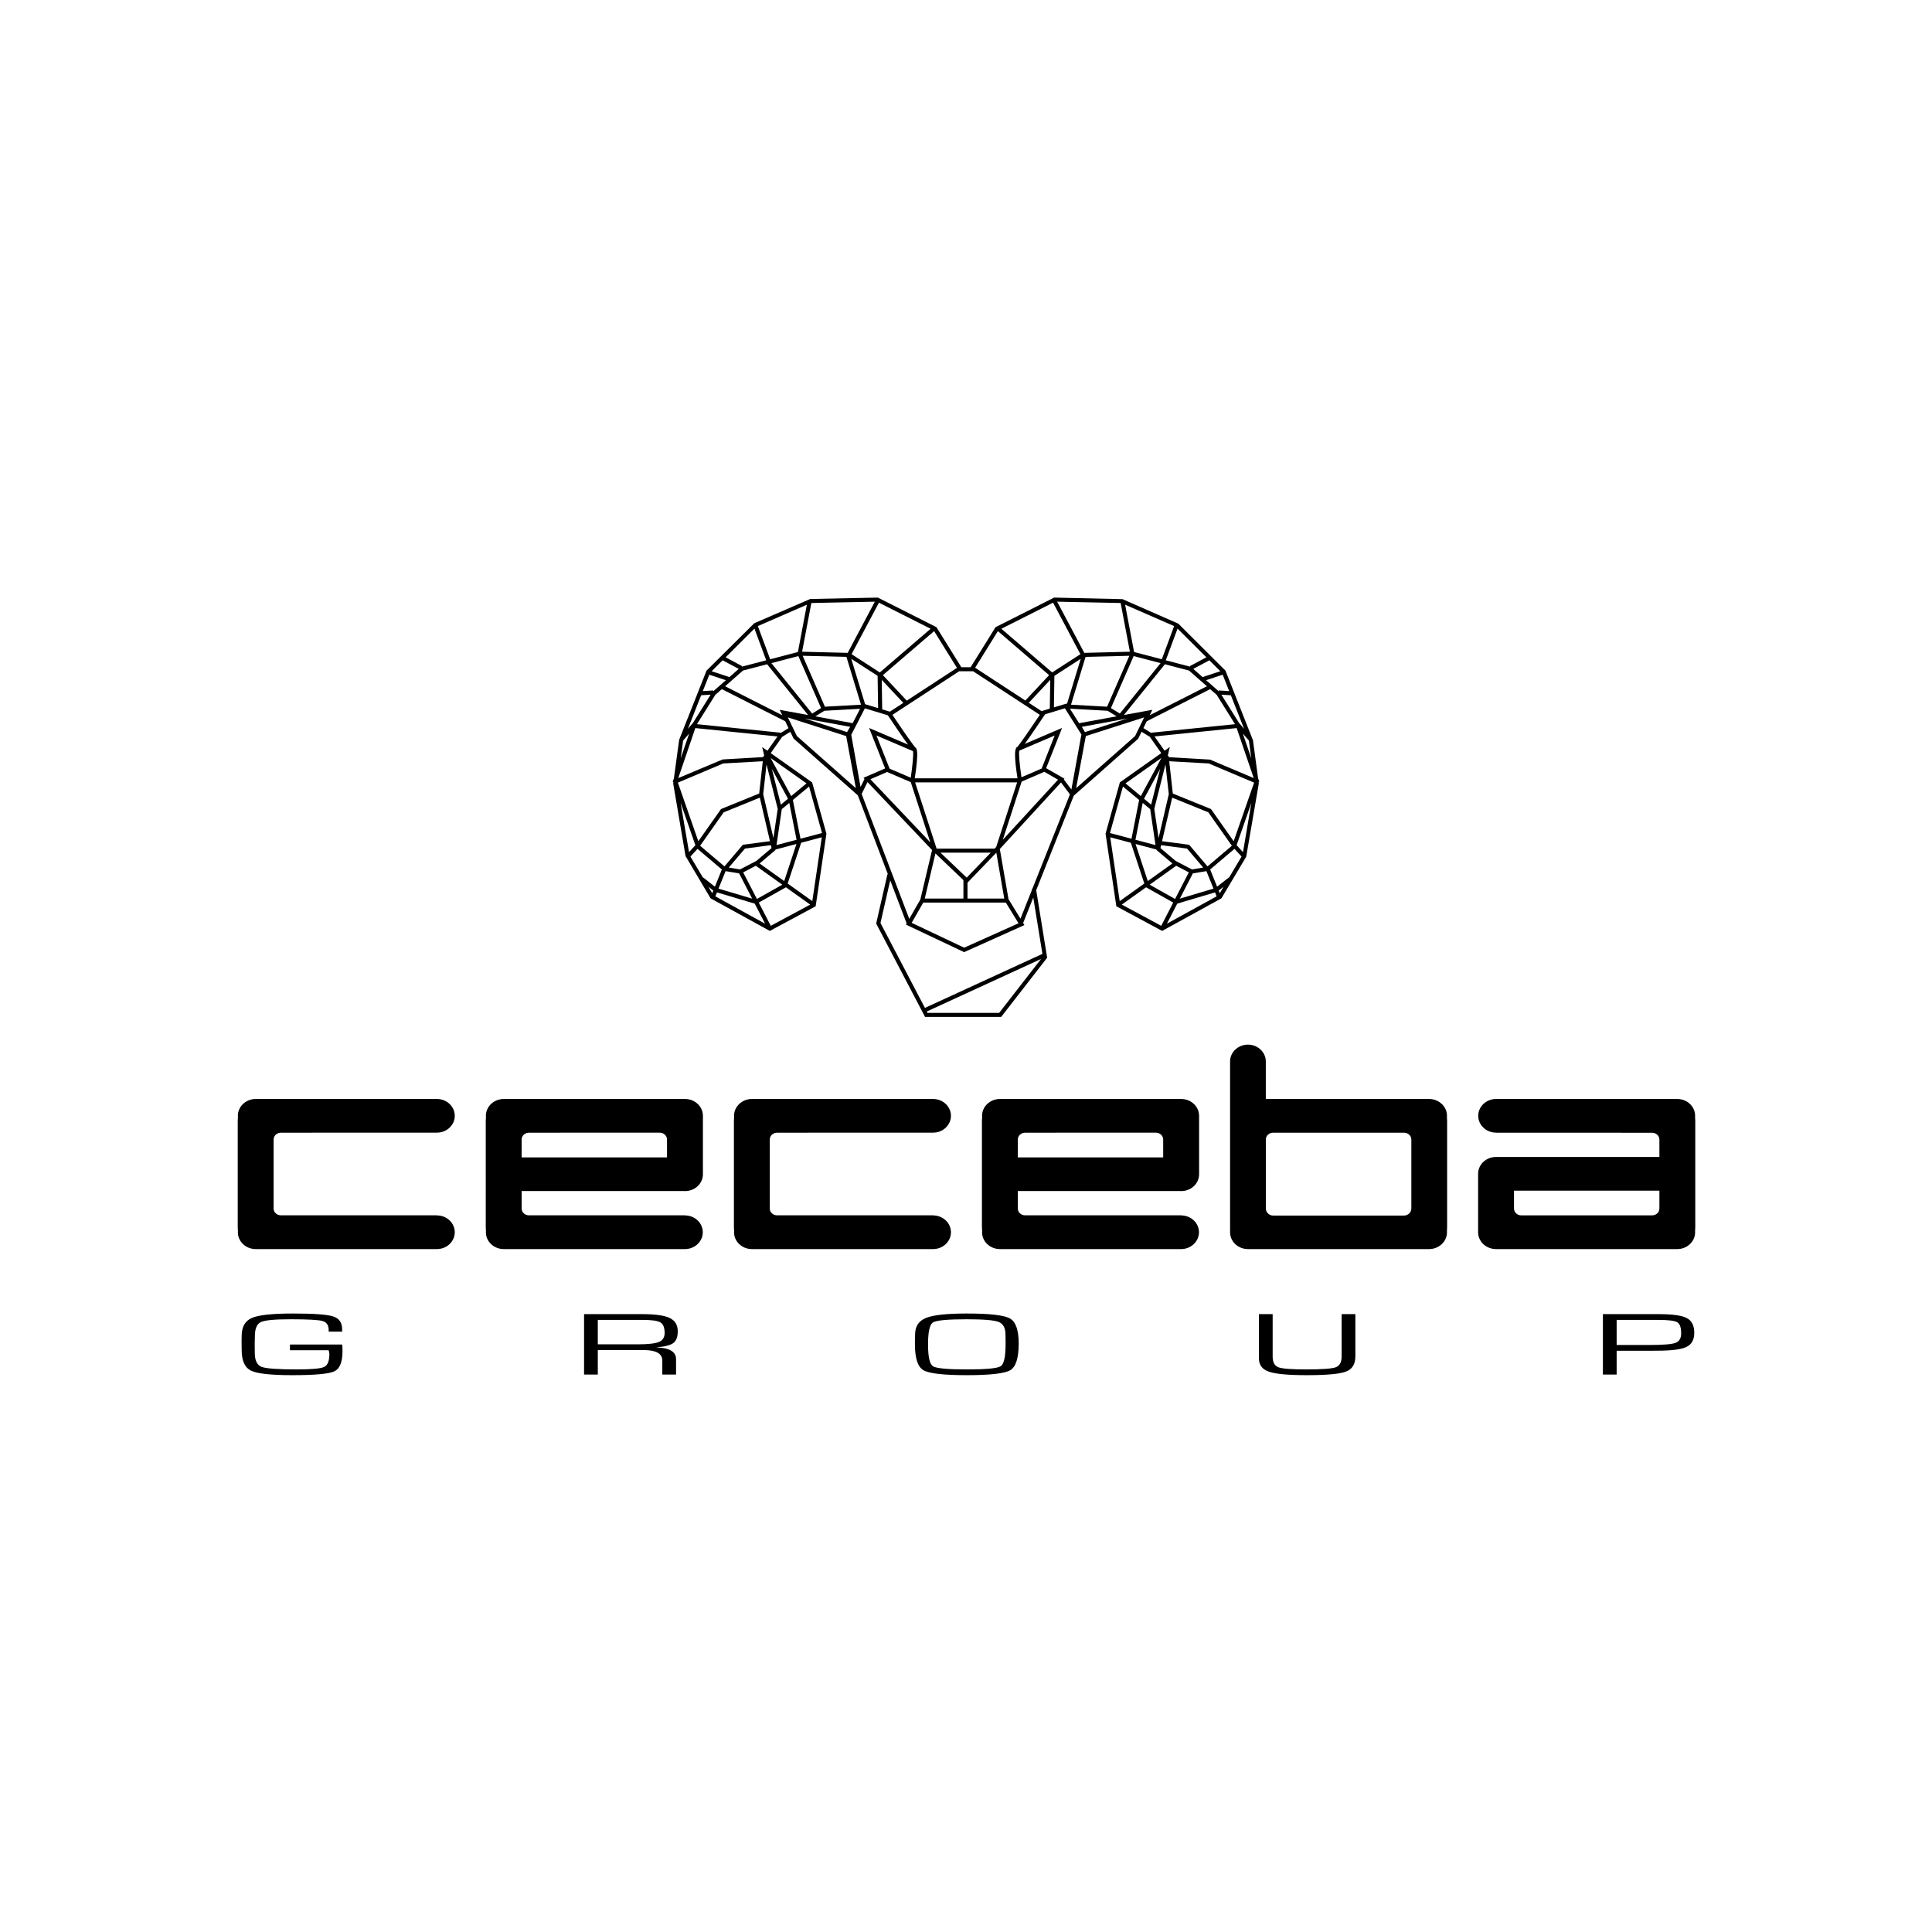 <?xml version="1.0" encoding="utf-8"?>
<!-- Generator: Adobe Illustrator 15.1.0, SVG Export Plug-In . SVG Version: 6.00 Build 0)  -->
<!DOCTYPE svg PUBLIC "-//W3C//DTD SVG 1.1//EN" "http://www.w3.org/Graphics/SVG/1.1/DTD/svg11.dtd">
<svg version="1.1" id="Ebene_1" xmlns="http://www.w3.org/2000/svg" xmlns:xlink="http://www.w3.org/1999/xlink" x="0px" y="0px"
	 width="1417.32px" height="1417.32px" viewBox="0 0 1417.32 1417.32" enable-background="new 0 0 1417.32 1417.32"
	 xml:space="preserve">
<g>
	<defs>
		<rect id="SVGID_1_" x="15.178" y="328.272" width="1386.963" height="790.677"/>
	</defs>
	<clipPath id="SVGID_2_">
		<use xlink:href="#SVGID_1_"  overflow="visible"/>
	</clipPath>
	<path clip-path="url(#SVGID_2_)" d="M382.666,835.969c0-2.77,2.383-5.008,5.307-5.008h22.652v-0.021h73.443
		c2.904,0.023,5.254,2.25,5.254,5.004v13.119H382.666V835.969z M502.162,873.766c0.131,0.002,0.262,0.02,0.395,0.02
		c7.238,0,13.105-5.531,13.105-12.352v-42.865c0-6.404-5.18-11.678-11.812-12.289c-0.455-0.045-0.92-0.066-1.385-0.066H369.553
		c-7.236,0-13.104,5.531-13.104,12.35c0,0.283,0.025,0.564,0.045,0.844c-0.088,0.947-0.143,1.938-0.143,2.996V900.1
		c0,1.053,0.057,2.035,0.146,2.98c-0.023,0.295-0.049,0.596-0.049,0.896c0,6.822,5.867,12.352,13.104,12.352h132.912
		c7.238,0,13.105-5.529,13.105-12.352c0-6.82-5.867-12.35-13.105-12.35v-0.057h-91.84v-0.016h-22.652
		c-2.924,0-5.307-2.236-5.307-5.006v-12.783H502.162z"/>
	<path clip-path="url(#SVGID_2_)" d="M1035.369,886.549c0,2.77-2.395,5.186-5.311,5.186h-96.141c-2.926,0-5.299-2.416-5.299-5.186
		v-50.58c0-2.768,2.373-5.008,5.299-5.008h96.141c2.916,0,5.311,2.24,5.311,5.008V886.549z M1061.607,822.441
		c0-1.053-0.059-2.035-0.145-2.979c0.021-0.301,0.049-0.596,0.049-0.898c0-6.824-5.867-12.352-13.105-12.352H928.602v-27.523
		c0-6.82-5.869-12.352-13.107-12.352s-13.105,5.531-13.105,12.352v125.289c0,0.424,0.023,0.85,0.068,1.262
		c0.672,6.227,6.252,11.09,13.037,11.09h132.912c7.238,0,13.105-5.529,13.105-12.352c0-0.285-0.021-0.562-0.045-0.842
		c0.086-0.951,0.141-1.939,0.141-2.998V822.441z"/>
	<path clip-path="url(#SVGID_2_)" d="M320.514,891.627v-0.057h-91.842v-0.016h-22.648c-2.928,0-5.311-2.238-5.311-5.006v-50.58
		c0-2.77,2.383-5.008,5.311-5.008h22.648v-0.021h91.842v-0.023c7.236,0,13.102-5.533,13.102-12.354
		c0-6.818-5.865-12.354-13.102-12.354H187.6c-7.236,0-13.104,5.535-13.104,12.354c0,0.283,0.027,0.564,0.047,0.842
		c-0.086,0.949-0.146,1.939-0.146,2.998V900.1c0,1.053,0.061,2.035,0.148,2.98c-0.021,0.295-0.049,0.594-0.049,0.896
		c0,6.822,5.867,12.352,13.104,12.352h132.914c7.236,0,13.102-5.529,13.102-12.352C333.615,897.156,327.75,891.627,320.514,891.627"
		/>
	<path clip-path="url(#SVGID_2_)" d="M746.662,835.969c0-2.77,2.383-5.008,5.307-5.008h22.65v-0.021h73.445
		c2.906,0.023,5.254,2.25,5.254,5.004v13.119H746.662V835.969z M866.156,873.766c0.131,0.002,0.264,0.02,0.4,0.02
		c7.236,0,13.102-5.531,13.102-12.352v-42.865c0-6.404-5.18-11.678-11.809-12.289c-0.461-0.045-0.92-0.066-1.389-0.066H733.549
		c-7.234,0-13.105,5.531-13.105,12.35c0,0.283,0.027,0.564,0.045,0.844c-0.084,0.947-0.143,1.938-0.143,2.996V900.1
		c0,1.053,0.059,2.035,0.148,2.98c-0.023,0.295-0.051,0.596-0.051,0.896c0,6.822,5.871,12.352,13.105,12.352h132.912
		c7.238,0,13.104-5.529,13.104-12.352c0-6.82-5.865-12.35-13.104-12.35v-0.057h-91.842v-0.016h-22.65
		c-2.924,0-5.307-2.236-5.307-5.006v-12.783H866.156z"/>
	<path clip-path="url(#SVGID_2_)" d="M1217.338,886.572c0,2.768-2.381,5.008-5.305,5.008h-22.65v0.02h-73.447
		c-2.902-0.023-5.254-2.248-5.254-5.004v-13.117h106.656V886.572z M1097.846,848.775c-0.133-0.002-0.264-0.02-0.4-0.02
		c-7.236,0-13.102,5.529-13.102,12.352v42.861c0,6.408,5.18,11.68,11.812,12.293c0.455,0.045,0.918,0.068,1.385,0.068h132.91
		c7.238,0,13.102-5.531,13.102-12.354c0-0.283-0.021-0.562-0.043-0.842c0.09-0.949,0.148-1.938,0.148-2.996v-77.697
		c0-1.053-0.059-2.035-0.15-2.979c0.023-0.301,0.045-0.598,0.045-0.898c0-6.824-5.863-12.352-13.102-12.352h-132.91
		c-7.238,0-13.107,5.527-13.107,12.352c0,6.82,5.869,12.35,13.107,12.35v0.057h91.842v0.018h22.65c2.924,0,5.305,2.232,5.305,5
		v12.787H1097.846z"/>
	<path clip-path="url(#SVGID_2_)" d="M684.508,891.627v-0.057h-91.842v-0.016h-22.651c-2.926,0-5.307-2.238-5.307-5.006v-50.58
		c0-2.77,2.381-5.008,5.307-5.008h22.651v-0.021h91.842v-0.023c7.236,0,13.105-5.533,13.105-12.354
		c0-6.818-5.869-12.354-13.105-12.354H551.598c-7.238,0-13.105,5.535-13.105,12.354c0,0.283,0.025,0.564,0.047,0.842
		c-0.09,0.949-0.146,1.939-0.146,2.998V900.1c0,1.053,0.057,2.035,0.146,2.98c-0.021,0.295-0.047,0.594-0.047,0.896
		c0,6.822,5.867,12.352,13.105,12.352h132.911c7.236,0,13.105-5.529,13.105-12.352C697.614,897.156,691.745,891.627,684.508,891.627
		"/>
	<path clip-path="url(#SVGID_2_)" d="M1185.979,968.27h27.094l3.863,0.031c7.113,0,11.619,0.57,13.516,1.707
		c1.898,1.137,2.848,3.848,2.848,8.135c0,3.66-1.408,5.998-4.221,7.014c-2.816,1.02-9.221,1.527-19.213,1.527h-23.887V968.27z
		 M1185.979,1008.375v-17.469h25.785l3.93-0.033c10.516,0,17.682-0.92,21.5-2.76c3.816-1.84,5.727-5.295,5.727-10.359
		c0-5.281-1.832-8.889-5.496-10.816c-3.666-1.926-10.539-2.889-20.619-2.889h-3.404h-37.502v44.326H1185.979z M984.223,995.094
		c0,4.244-1.441,6.891-4.32,7.941c-2.881,1.049-10.168,1.572-21.863,1.572c-10.775,0-17.539-0.533-20.287-1.604
		c-2.748-1.072-4.125-3.711-4.125-7.91v-31.045h-10.078v31.045v1.496c0,4.764,2.453,7.992,7.361,9.691
		c4.91,1.699,14.191,2.549,27.85,2.549c14.574,0,24.143-0.881,28.703-2.646c4.557-1.766,6.838-5.461,6.838-11.09v-31.045h-10.078
		V995.094z M732.658,969.799c3.314,1.32,4.973,4.428,4.973,9.32l0.066,4.188v2.891c0,9.156-1.199,14.514-3.6,16.074
		c-2.4,1.559-10.689,2.336-24.873,2.336c-14.139,0-22.406-0.777-24.807-2.336c-2.4-1.561-3.6-6.918-3.6-16.074
		c0-9.139,1.199-14.484,3.6-16.041c2.4-1.561,10.668-2.34,24.807-2.34C721.531,967.816,729.342,968.475,732.658,969.799
		 M679.346,966.824c-5.344,2.154-8.018,6.178-8.018,12.064l-0.131,4.189v3.119c0,10.195,2.062,16.52,6.184,18.965
		c4.125,2.445,14.762,3.668,31.91,3.668c17.236,0,27.884-1.234,31.939-3.699c4.059-2.471,6.09-8.975,6.09-19.52
		c0-9.783-2.117-15.9-6.35-18.346c-4.234-2.447-14.793-3.67-31.679-3.67C694.672,963.596,684.692,964.674,679.346,966.824
		 M438.551,968.27h32.594c6.807,0,11.248,0.607,13.32,1.82c2.072,1.215,3.109,3.822,3.109,7.826c0,3.203-1.398,5.387-4.189,6.543
		c-2.793,1.158-8.029,1.738-15.709,1.738h-29.125V968.27z M438.551,1008.375v-17.957h30.434h3.338
		c9.033,0,13.549,2.588,13.549,7.762v10.195h10.08v-11.332c0-5.369-4.734-8.227-14.203-8.572v-0.098
		c6.021-0.477,10.102-1.521,12.24-3.137c2.137-1.609,3.207-4.463,3.207-8.557c0-4.652-1.965-7.922-5.891-9.805
		c-3.928-1.883-10.691-2.826-20.291-2.826h-42.545v44.326H438.551z M212.709,990.547h28.406c0.35,1.408,0.523,2.316,0.523,2.73
		c0,5.129-1.277,8.301-3.83,9.512c-2.551,1.215-9.217,1.818-19.996,1.818c-14.094,0-22.766-0.637-26.016-1.916
		c-3.252-1.275-4.877-4.705-4.877-10.291l-0.064-6.332l0.131-5.879c0-5.498,1.461-8.938,4.385-10.311
		c2.922-1.375,10.209-2.062,21.861-2.062c12.609,0,20.41,0.43,23.398,1.285s4.484,3.088,4.484,6.703v1.105h9.883v-1.691
		c0-4.912-2.203-8.08-6.609-9.496c-4.408-1.418-14.203-2.127-29.391-2.127c-15.143,0-25.211,1.082-30.205,3.246
		c-4.998,2.166-7.496,6.529-7.496,13.088l-0.064,3.93l0.064,6.527c0,7.814,2.246,12.842,6.744,15.082
		c4.492,2.242,14.615,3.361,30.369,3.361c16.668,0,26.977-0.947,30.928-2.84c3.947-1.895,5.922-6.836,5.922-14.824
		c0-2.08-0.086-3.693-0.262-4.838h-38.289V990.547z"/>
	<path clip-path="url(#SVGID_2_)" d="M905.027,617.149l-16.648-23.633l-27.998-11.377l-2.639-23.684l29.01,1.615l33.262,14.07
		L905.027,617.149z M911.865,625.124l-4.686-5.082l10.84-31.098L911.865,625.124z M901.605,643.845l-0.113-0.141l-8.623,6.771
		l-5.113-12.613l17.855-15.131l5.205,5.648L901.605,643.845z M894.807,655.263l-0.777-1.92l3.609-2.832L894.807,655.263z
		 M856.033,677.626l7.602-14.723l27.705-8.24l1.18,2.902L856.033,677.626z M851.877,679.177l-28.926-15.553l17.789-12.703
		l19.941,11.203L851.877,679.177z M814.465,614.235l15.121,4.006l9.895,29.928l-18.066,12.9L814.465,614.235z M823.787,577.005
		l11.889,9.852l-5.607,28.439l-15.791-4.178L823.787,577.005z M852.021,556.044l-15.113,27.971l-11.248-9.322L852.021,556.044z
		 M849.941,614.819l-3.152-21.455l8.205-32.586l2.438,21.861L849.941,614.819z M872.367,619.735l-19.891-2.629l7.436-31.955
		l26.521,10.777l17.273,24.52l-17.859,15.137L872.367,619.735z M875.094,640.712l9.93-1.646l5.199,12.834l-24.699,7.348
		L875.094,640.712z M862.852,635.13l9.27,4.834l-10.076,19.521l-18.635-10.473L862.852,635.13z M851.307,622.124l0.492-2.117
		l19.031,2.514l11.846,13.928l-8.252,1.369l-11.98-6.25L851.307,622.124z M848.326,623.198l0.041-0.143l0.201,0.008l-0.316,0.369
		l11.824,10.029l-18.053,12.889l-8.99-27.201L848.326,623.198z M839.248,585.958l11.85-21.93l-6.617,26.268L839.248,585.958z
		 M843.754,593.554l0.033-0.039l3.889,26.443l-14.713-3.895l5.33-27.039L843.754,593.554z M846.953,540.251l60.273-6.131
		l12.51,36.684l-32.055-13.561l-30.271-1.775l-0.051-0.43l-0.674-0.963l0.182-0.725l0.404-0.744l-0.189-0.102l1.129-4.475
		l-3.859,2.727L846.953,540.251z M838.783,534.134l2.453-4.992l46.543-23.592l4.789,4.203l13.459,21.51l-61.332,6.238l0.031,0.301
		L838.783,534.134z M832.727,539.95l-43.27,38.266l7.105-38.234l42.805-13.719L832.727,539.95z M785.973,579.202l-5.561-7.436
		l0.475-0.514l-13.43-7.709l11.672-29.504l-27.379,11.703c4.658-6.42,11.693-16.906,14.383-20.939l0.527-0.799l14.539-4.396
		l12.117,19.201L785.973,579.202z M757.389,651.937l-0.412,0.066l0.111,0.691l-8.463,21.268l-8.793-14.369l-6.303-36.434
		l-0.176,0.029l0.113-0.35l44.893-48.842l6.549,8.762L757.389,651.937z M764.717,699.771l-86.191,39.624l-32.604-62.284
		l7.143-31.297l12.049,31.609l-0.504,0.877l42.676,20.186l44.208-19.836l-0.92-1.51l7.443-18.707L764.717,699.771z M732.99,743.049
		h-52.55l-0.535-1.02l83.808-38.531L732.99,743.049z M632.11,582.456l0.098-0.02l-0.027-0.148l4.229-8.551l47.348,49.863
		l-8.572,36.246l-8.154,14.23L632.11,582.456z M624.485,539.056l9.988-19.416l16.848,5.096l0.045,0.068
		c2.762,4.139,10.107,15.082,14.756,21.439l-28.551-12.205l11.768,29.691l-15.904,6.877l0.785,0.828l-2.918,5.904L624.485,539.056z
		 M584.594,539.95l-6.643-13.688l42.807,13.719l7.104,38.234L584.594,539.95z M572.592,537.806l0.031-0.305l-61.334-6.238
		l13.459-21.51l4.789-4.203l46.48,23.557l2.455,5.064L572.592,537.806z M562.971,550.759l-3.859-2.729l1.127,4.477l-0.188,0.1
		l0.4,0.738l0.184,0.732l-0.676,0.961l-0.041,0.371l-29.777,1.719l-32.559,13.676l12.51-36.684l60.277,6.131L562.971,550.759z
		 M591.663,574.692l-11.25,9.322l-15.111-27.969L591.663,574.692z M603.043,611.118l-15.793,4.178l-5.605-28.438l11.887-9.855
		L603.043,611.118z M595.907,661.069l-18.067-12.9l9.832-29.758l0.059-0.17l15.125-4.006L595.907,661.069z M565.441,679.177
		l-8.805-17.053l19.941-11.203l17.788,12.703L565.441,679.177z M524.801,657.565l1.178-2.906l27.703,8.244l7.602,14.721
		L524.801,657.565z M515.828,643.704l-0.115,0.146l-9.209-15.471l5.203-5.648l17.855,15.131l-5.109,12.613L515.828,643.704z
		 M522.512,655.263l-2.83-4.752l3.609,2.832L522.512,655.263z M499.301,588.948l10.834,31.092l-4.68,5.084L499.301,588.948z
		 M556.939,582.14l-27.998,11.377l-16.65,23.633l-14.988-43.008l33.268-14.07l29.008-1.615L556.939,582.14z M564.844,617.106
		l-19.891,2.629l-13.482,15.848l-17.857-15.135l17.271-24.52l26.521-10.777L564.844,617.106z M570.535,593.364l-3.158,21.457
		l-7.49-32.182l2.438-21.861L570.535,593.364z M572.84,590.294l-6.619-26.268l11.85,21.934L572.84,590.294z M569.643,619.958
		l3.889-26.441l0.033,0.037l5.465-4.529l5.33,27.039L569.643,619.958z M557.244,633.462l11.822-10.029l-0.316-0.369l0.203-0.008
		l0.037,0.143l15.295-4.049l-8.99,27.201L557.244,633.462z M545.197,639.964l9.268-4.834l19.443,13.883l-18.635,10.473
		L545.197,639.964z M534.645,636.448l11.848-13.928l19.027-2.512l0.49,2.115l-11.131,9.443l-11.986,6.25L534.645,636.448z
		 M542.227,640.712l9.568,18.535l-24.699-7.348l5.201-12.836L542.227,640.712z M501.078,543.64l0.25-0.637l0.023,0.021l4.221-4.893
		l-6.201,18.18L501.078,543.64z M514.373,510.04l6.949-0.428l-13.092,20.922l-0.021-0.018l-3.58,4.148L514.373,510.04z
		 M520.338,494.97l12.17,4.012l-9.242,8.119l-0.037-0.578l-7.65,0.477L520.338,494.97z M530.125,484.399l11.814,6.301l-6.846,6.012
		l-13.018-4.291L530.125,484.399z M553.471,461.138l8.629,23.26l-17.893,4.676l0.221-0.41l-12.104-6.453L553.471,461.138z
		 M591.928,443.61l-6.581,34.713L565,483.638l-9.029-24.34L591.928,443.61z M595.206,442.368l46.582-0.969l-19.92,37.551
		l-33.442-0.846L595.206,442.368z M644.78,442.122l37.936,19.143l-37.273,32.037l-20.713-13.385L644.78,442.122z M702.026,489.954
		l-36.824,24.037l-17.51-18.705l37.58-32.297L702.026,489.954z M732.047,462.989l37.58,32.297l-17.438,18.631l-36.834-24.064
		L732.047,462.989z M772.539,442.122l20.051,37.795L771.877,493.3l-37.273-32.035L772.539,442.122z M822.115,442.368l6.775,35.736
		l-33.439,0.846l-19.92-37.551L822.115,442.368z M861.35,459.298l-9.031,24.338l-20.348-5.314l-6.58-34.711L861.35,459.298z
		 M884.996,482.21l-12.105,6.453l0.221,0.41l-17.895-4.676l8.633-23.26L884.996,482.21z M895.242,492.421l-13.018,4.291
		l-6.844-6.012l11.812-6.301L895.242,492.421z M827.109,527.075l-31.176,9.992l-2.297-3.871L827.109,527.075z M812.566,521.433
		l6.609,4.08l-27.551,5.035l-6.727-10.662L812.566,521.433z M783.83,518.011l-0.01,0.17l-0.131-0.211L783.83,518.011z
		 M782.727,516.444l-0.209-0.332l-9.373,2.836l0.355-23.156l19.322-12.484L782.727,516.444z M831.652,481.304l19.764,5.164
		l-29.893,37.002l-6.543-4.037L831.652,481.304z M812.16,518.442l-26.469-1.48l10.684-35.07l32.119-0.811L812.16,518.442z
		 M754.719,515.569l15.746-16.824l-0.318,21.107l-6.062,1.834L754.719,515.569z M647.184,520.386l-0.33-21.641l15.818,16.898
		l-9.869,6.439L647.184,520.386z M634.635,516.589l-10.139-33.281l19.322,12.484l0.361,23.684L634.635,516.589z M598.145,525.513
		l6.607-4.08l26.199-1.465l-5.43,10.551L598.145,525.513z M623.684,533.196l-2.299,3.871l-31.168-9.99L623.684,533.196z
		 M588.825,481.081l32.121,0.811l10.684,35.07l-26.471,1.48L588.825,481.081z M602.338,519.433l-6.541,4.039l-29.895-37.004
		l19.764-5.164L602.338,519.433z M573.873,524.696l-41.932-21.258l13.127-11.527l17.674-4.617l30.09,37.248l-20.883-3.818
		L573.873,524.696z M746.252,548.093l-0.957,0.412l0.164,0.385c-0.783,1.006-1.734,4.596,0.982,22.096h-75.371
		c3.189-20.533,1.324-21.916,0.623-22.434c-1.264-1.057-9.545-12.994-17.01-24.145l48.967-31.965h10.234l48.83,31.898l0.043,0.145
		C755.902,534.733,748.377,545.62,746.252,548.093 M764.139,563.825l-14.791,6.383c-1.283-8.508-2.178-17.744-1.537-19.459
		c0.053-0.047,0.109-0.104,0.168-0.166l25.748-11.01L764.139,563.825z M749.504,573.372l16.615-7.172l10.061,5.771l-40.51,44.074
		L749.504,573.372z M642.973,539.577l26.807,11.457c0.484,2.314-0.416,11.301-1.666,19.504l-15.504-6.654L642.973,539.577z
		 M668.139,573.778l14.316,44.133l-43.934-46.27l12.271-5.307L668.139,573.778z M730.824,621.319l-1.162,1.23h-33.486H687.1
		l-15.766-48.6h74.843L730.824,621.319z M709.76,659.179v-11.658l21.152-21.977l5.818,33.635H709.76z M737.895,662.14l9.297,15.186
		l-39.875,17.891l-38.521-18.217l8.51-14.859H737.895z M689.938,625.515h36.873l-17.562,18.244H709.1L689.938,625.515z
		 M706.77,645.649v13.529h-28.357l7.824-33.086L706.77,645.649z M824.486,524.542l30.09-37.248l17.676,4.617l13.127,11.529
		l-41.967,21.271l1.959-3.988L824.486,524.542z M901.738,506.999l-7.648-0.477l-0.037,0.578l-9.244-8.119l12.17-4.012
		L901.738,506.999z M912.691,534.669l-3.582-4.152l-0.021,0.018l-13.094-20.922l6.949,0.428L912.691,534.669z M915.99,543.003
		l0.254,0.637l1.705,12.676l-6.201-18.184l4.221,4.893L915.99,543.003z M923.809,573.497l-0.881-2.584l-3.746-27.842l-20.07-50.824
		l-0.117-0.287l-34.566-34.445l-40.938-17.969l-50.145-1.154l-43.004,21.701l-18.266,29.385h-6.833l-18.262-29.385l-43.006-21.701
		l-49.576,1.027l-41.049,17.783L518.32,491.96l-20.09,50.766l-3.838,28.182l-0.883,2.59l0.512,0.172l-0.154,1.135l9.043,53.176
		l18.369,31.037l43.471,23.904l33.618-18.078l7.855-52.961l0.047-0.309l-10.482-37.605l-30.385-21.488l8.404-11.934l5.971-3.688
		l2.385,4.912l46.965,41.535l0.17,0.152l22.104,57.99l-0.383-0.086l-8.252,36.152l35.857,68.499h55.835l33.738-43.433l-8.031-49.552
		l27.578-69.326l47.189-41.734l2.535-5.156l6.045,3.734l8.404,11.934l-30.381,21.488l-10.49,37.605l7.904,53.27l33.617,18.078
		l43.471-23.904l18.182-30.531l9.232-53.682l-0.152-1.135L923.809,573.497z"/>
</g>
</svg>
